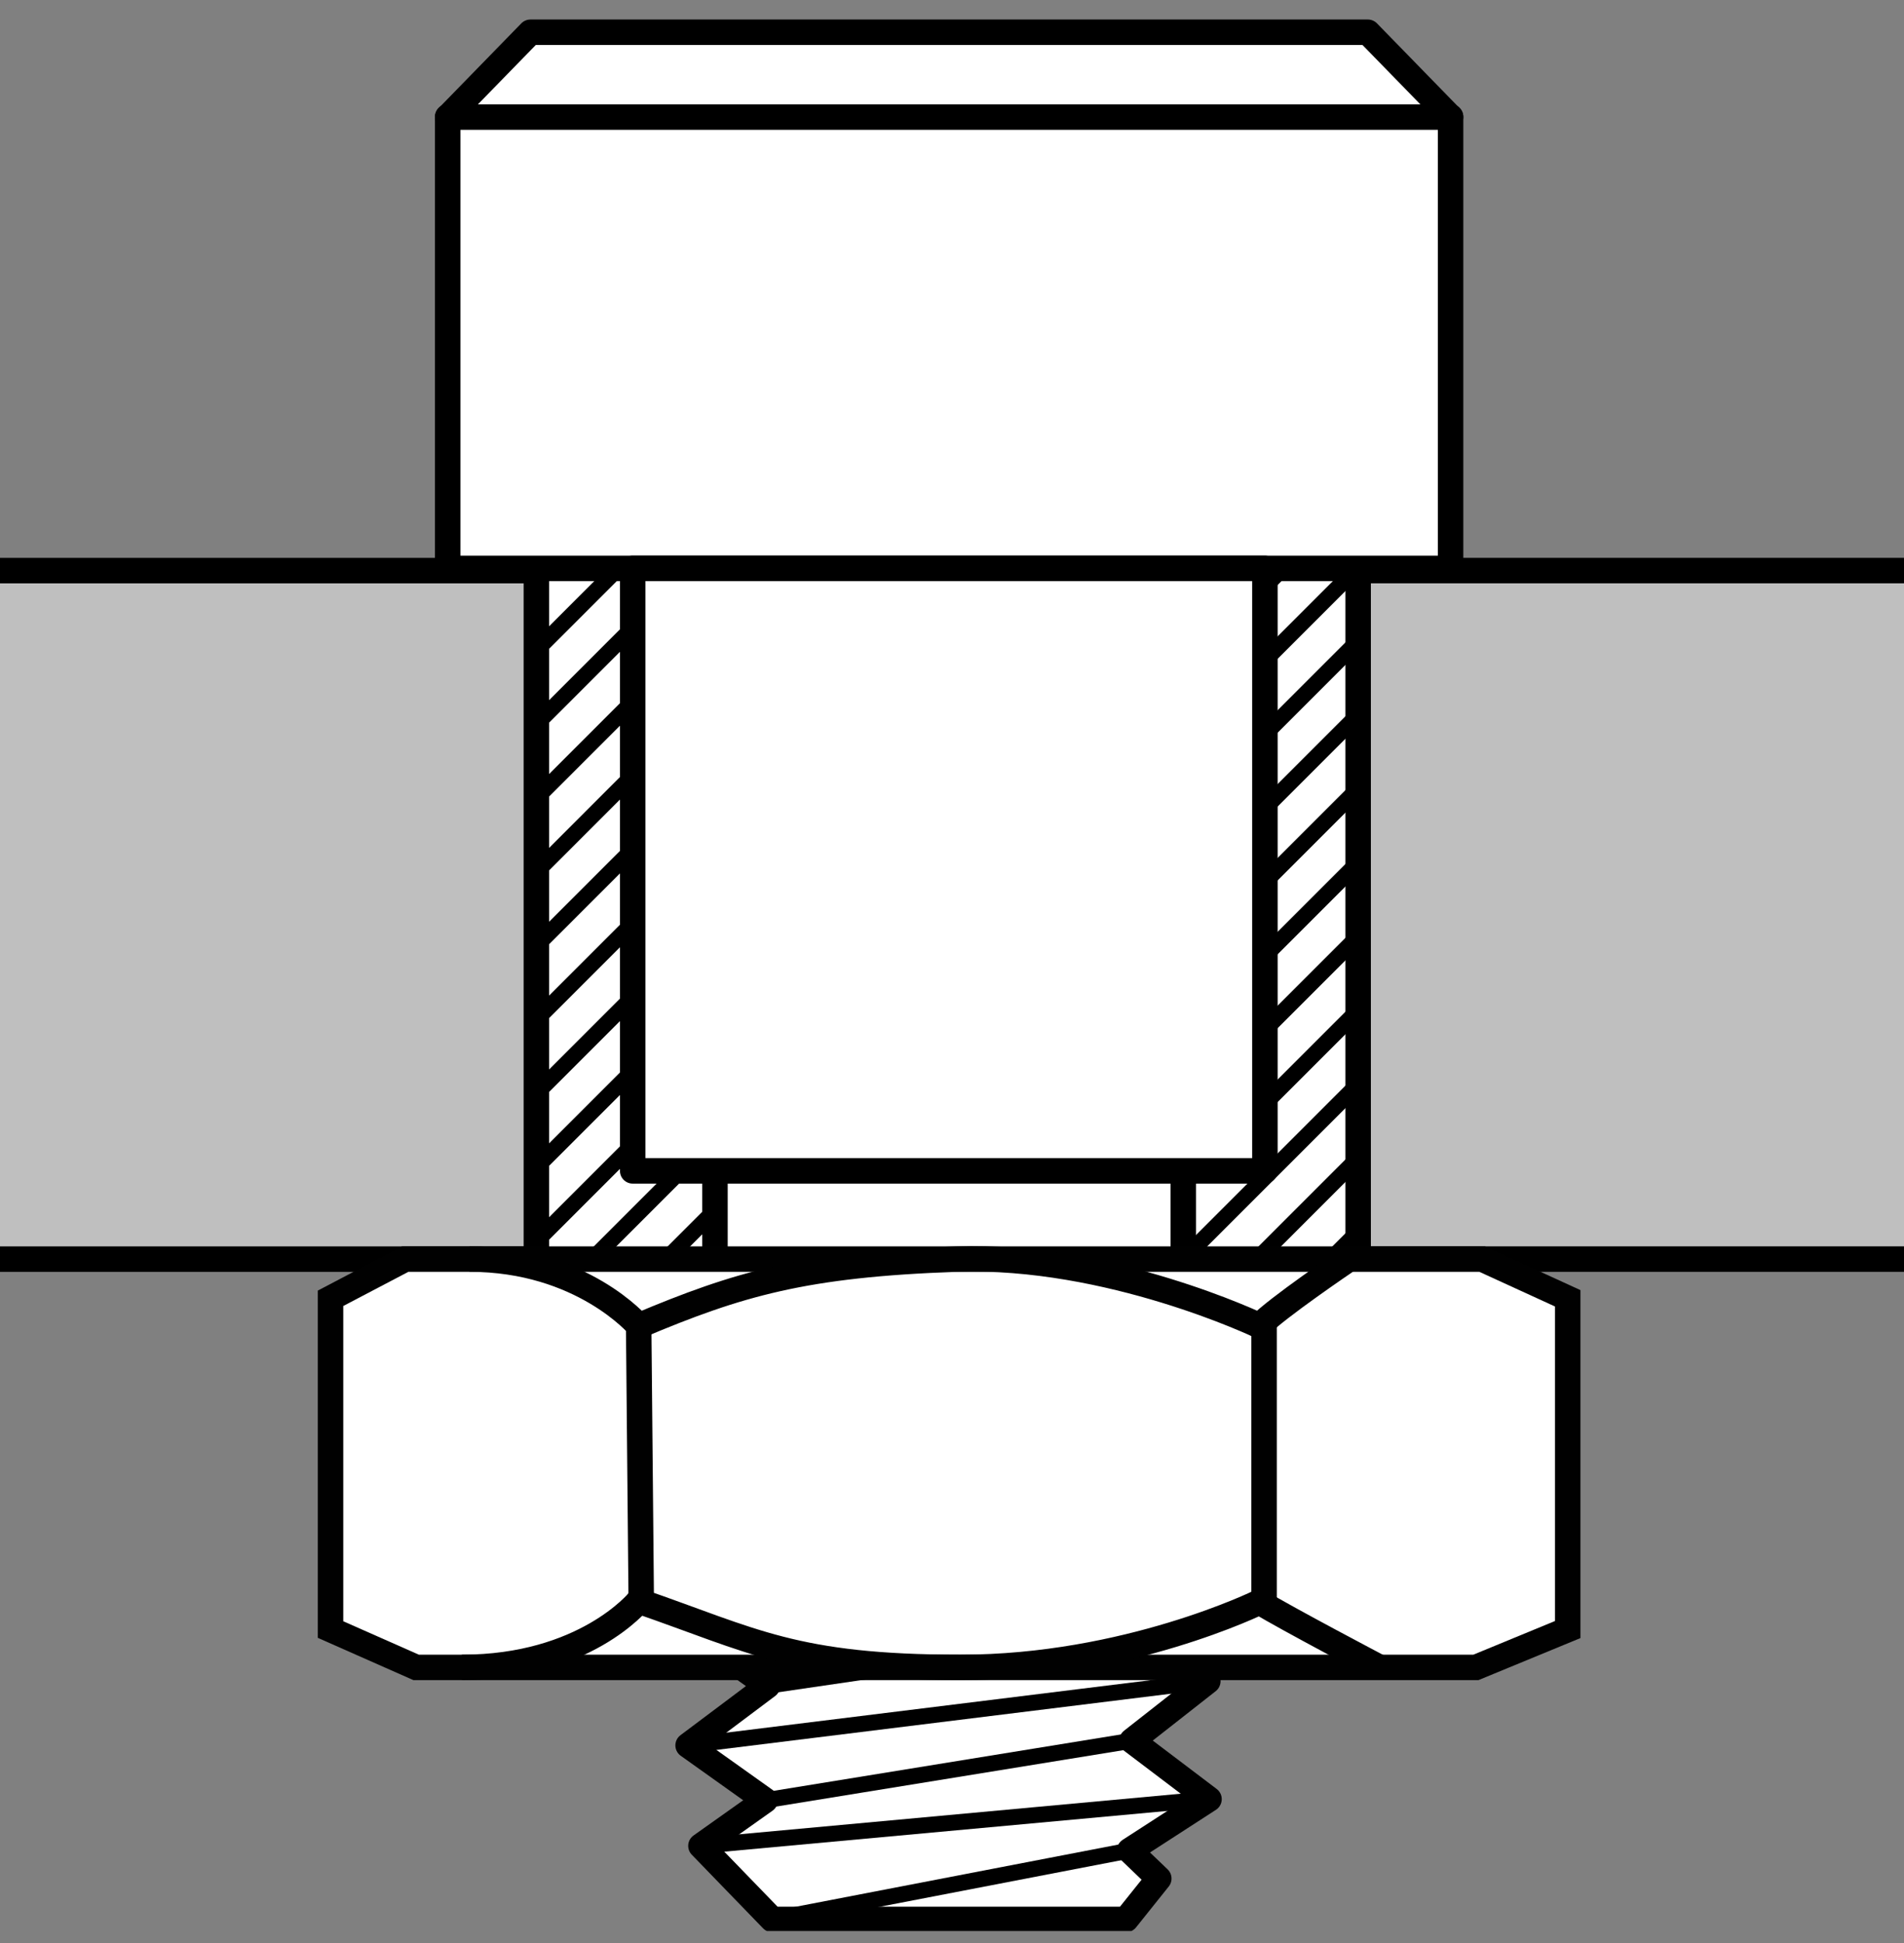 <?xml version="1.0" encoding="iso-8859-1"?>
<!-- Generator: Adobe Illustrator 28.0.0, SVG Export Plug-In . SVG Version: 6.00 Build 0)  -->
<svg version="1.1" id="Layer_1" xmlns="http://www.w3.org/2000/svg" xmlns:xlink="http://www.w3.org/1999/xlink" x="0px" y="0px"
	 width="59.8px" height="61.029px" viewBox="0 0 59.8 61.029" enable-background="new 0 0 59.8 61.029" xml:space="preserve">
<rect x="0" y="0" width="59.8" height="61.029" fill="#808080" stroke="none"/>
<g>
	<defs>
		<rect id="SVGID_1_" x="-0.014" y="0.557" width="59.829" height="60.086"/>
	</defs>
	<clipPath id="SVGID_00000160183708344718048780000002668943730673494177_">
		<use xlink:href="#SVGID_1_"  overflow="visible"/>
	</clipPath>
	<g clip-path="url(#SVGID_00000160183708344718048780000002668943730673494177_)">
		<g>
			<g>
				<g>
					<defs>
						
							<rect id="SVGID_00000062184216717733658810000000556194978089138365_" x="15.614" y="15.543" width="28.114" height="25.257"/>
					</defs>
					<clipPath id="SVGID_00000159449121069249870400000003528074688103540920_">
						<use xlink:href="#SVGID_00000062184216717733658810000000556194978089138365_"  overflow="visible"/>
					</clipPath>
					
						<rect x="15.414" y="15.771" clip-path="url(#SVGID_00000159449121069249870400000003528074688103540920_)" fill="#FFFFFF" width="28.543" height="25.371"/>
				</g>
				<g>
					<defs>
						
							<rect id="SVGID_00000126298148995889441310000012936289062096089509_" x="15.614" y="15.543" width="28.114" height="25.257"/>
					</defs>
					<clipPath id="SVGID_00000110443530195013396890000017897039690666824874_">
						<use xlink:href="#SVGID_00000126298148995889441310000012936289062096089509_"  overflow="visible"/>
					</clipPath>
					
						<line clip-path="url(#SVGID_00000110443530195013396890000017897039690666824874_)" fill="none" stroke="#000000" stroke-width="0.5" x1="56.071" y1="27.591" x2="29.491" y2="54.171"/>
				</g>
				<g>
					<defs>
						
							<rect id="SVGID_00000062167901257833794470000015528722149011316409_" x="15.614" y="15.543" width="28.114" height="25.257"/>
					</defs>
					<clipPath id="SVGID_00000137815813907180447000000012290871609817198254_">
						<use xlink:href="#SVGID_00000062167901257833794470000015528722149011316409_"  overflow="visible"/>
					</clipPath>
					
						<line clip-path="url(#SVGID_00000137815813907180447000000012290871609817198254_)" fill="none" stroke="#000000" stroke-width="0.5" x1="54.912" y1="26.431" x2="28.331" y2="53.012"/>
				</g>
				<g>
					<defs>
						
							<rect id="SVGID_00000125600071385645548250000009332734470849832381_" x="15.614" y="15.543" width="28.114" height="25.257"/>
					</defs>
					<clipPath id="SVGID_00000091735471869865675450000010201632167866626473_">
						<use xlink:href="#SVGID_00000125600071385645548250000009332734470849832381_"  overflow="visible"/>
					</clipPath>
					
						<line clip-path="url(#SVGID_00000091735471869865675450000010201632167866626473_)" fill="none" stroke="#000000" stroke-width="0.5" x1="53.752" y1="25.271" x2="27.172" y2="51.852"/>
				</g>
				<g>
					<defs>
						
							<rect id="SVGID_00000180343474724269303830000017456644179138369665_" x="15.614" y="15.543" width="28.114" height="25.257"/>
					</defs>
					<clipPath id="SVGID_00000160189529945627525590000008493591998077318820_">
						<use xlink:href="#SVGID_00000180343474724269303830000017456644179138369665_"  overflow="visible"/>
					</clipPath>
					
						<line clip-path="url(#SVGID_00000160189529945627525590000008493591998077318820_)" fill="none" stroke="#000000" stroke-width="0.5" x1="52.592" y1="24.112" x2="26.012" y2="50.692"/>
				</g>
				<g>
					<defs>
						
							<rect id="SVGID_00000026146514238878753020000016913559845453165202_" x="15.614" y="15.543" width="28.114" height="25.257"/>
					</defs>
					<clipPath id="SVGID_00000021839880343003855420000004526114953883870597_">
						<use xlink:href="#SVGID_00000026146514238878753020000016913559845453165202_"  overflow="visible"/>
					</clipPath>
					
						<line clip-path="url(#SVGID_00000021839880343003855420000004526114953883870597_)" fill="none" stroke="#000000" stroke-width="0.5" x1="51.432" y1="22.952" x2="24.852" y2="49.532"/>
				</g>
				<g>
					<defs>
						
							<rect id="SVGID_00000000929233740319687460000007368570024890011035_" x="15.614" y="15.543" width="28.114" height="25.257"/>
					</defs>
					<clipPath id="SVGID_00000175321561216994214550000006704445502400528796_">
						<use xlink:href="#SVGID_00000000929233740319687460000007368570024890011035_"  overflow="visible"/>
					</clipPath>
					
						<line clip-path="url(#SVGID_00000175321561216994214550000006704445502400528796_)" fill="none" stroke="#000000" stroke-width="0.5" x1="50.272" y1="21.792" x2="23.692" y2="48.372"/>
				</g>
				<g>
					<defs>
						
							<rect id="SVGID_00000034808552410424570350000010545393858264693661_" x="15.614" y="15.543" width="28.114" height="25.257"/>
					</defs>
					<clipPath id="SVGID_00000009582319345839010920000007695336057771242940_">
						<use xlink:href="#SVGID_00000034808552410424570350000010545393858264693661_"  overflow="visible"/>
					</clipPath>
					
						<line clip-path="url(#SVGID_00000009582319345839010920000007695336057771242940_)" fill="none" stroke="#000000" stroke-width="0.5" x1="49.112" y1="20.632" x2="22.532" y2="47.212"/>
				</g>
				<g>
					<defs>
						
							<rect id="SVGID_00000102532034529348449350000017573910155683893438_" x="15.614" y="15.543" width="28.114" height="25.257"/>
					</defs>
					<clipPath id="SVGID_00000022546570981706577150000012667467554597844385_">
						<use xlink:href="#SVGID_00000102532034529348449350000017573910155683893438_"  overflow="visible"/>
					</clipPath>
					
						<line clip-path="url(#SVGID_00000022546570981706577150000012667467554597844385_)" fill="none" stroke="#000000" stroke-width="0.5" x1="47.952" y1="19.472" x2="21.372" y2="46.052"/>
				</g>
				<g>
					<defs>
						
							<rect id="SVGID_00000135692402543868900660000015838579016676049080_" x="15.614" y="15.543" width="28.114" height="25.257"/>
					</defs>
					<clipPath id="SVGID_00000105407308699735146670000010863067800787009156_">
						<use xlink:href="#SVGID_00000135692402543868900660000015838579016676049080_"  overflow="visible"/>
					</clipPath>
					
						<line clip-path="url(#SVGID_00000105407308699735146670000010863067800787009156_)" fill="none" stroke="#000000" stroke-width="0.5" x1="46.792" y1="18.312" x2="20.212" y2="44.892"/>
				</g>
				<g>
					<defs>
						
							<rect id="SVGID_00000118375805485680531790000005317712280878626183_" x="15.614" y="15.543" width="28.114" height="25.257"/>
					</defs>
					<clipPath id="SVGID_00000020397037658840291380000010540971653749357706_">
						<use xlink:href="#SVGID_00000118375805485680531790000005317712280878626183_"  overflow="visible"/>
					</clipPath>
					
						<line clip-path="url(#SVGID_00000020397037658840291380000010540971653749357706_)" fill="none" stroke="#000000" stroke-width="0.5" x1="45.633" y1="17.152" x2="19.052" y2="43.733"/>
				</g>
				<g>
					<defs>
						
							<rect id="SVGID_00000013180358716162174900000006319950647133903020_" x="15.614" y="15.543" width="28.114" height="25.257"/>
					</defs>
					<clipPath id="SVGID_00000008840887268620180840000016302951058633830293_">
						<use xlink:href="#SVGID_00000013180358716162174900000006319950647133903020_"  overflow="visible"/>
					</clipPath>
					
						<line clip-path="url(#SVGID_00000008840887268620180840000016302951058633830293_)" fill="none" stroke="#000000" stroke-width="0.5" x1="44.473" y1="15.992" x2="17.892" y2="42.573"/>
				</g>
				<g>
					<defs>
						
							<rect id="SVGID_00000015335654005502366050000003964438054910522291_" x="15.614" y="15.543" width="28.114" height="25.257"/>
					</defs>
					<clipPath id="SVGID_00000054979213320548445030000011683857993039057565_">
						<use xlink:href="#SVGID_00000015335654005502366050000003964438054910522291_"  overflow="visible"/>
					</clipPath>
					
						<line clip-path="url(#SVGID_00000054979213320548445030000011683857993039057565_)" fill="none" stroke="#000000" stroke-width="0.5" x1="43.313" y1="14.833" x2="16.733" y2="41.413"/>
				</g>
				<g>
					<defs>
						
							<rect id="SVGID_00000167362405030526583220000013517964809453611947_" x="15.614" y="15.543" width="28.114" height="25.257"/>
					</defs>
					<clipPath id="SVGID_00000033332682222333050440000000511786684767572664_">
						<use xlink:href="#SVGID_00000167362405030526583220000013517964809453611947_"  overflow="visible"/>
					</clipPath>
					
						<line clip-path="url(#SVGID_00000033332682222333050440000000511786684767572664_)" fill="none" stroke="#000000" stroke-width="0.5" x1="42.153" y1="13.673" x2="15.573" y2="40.253"/>
				</g>
				<g>
					<defs>
						
							<rect id="SVGID_00000059290371153145361010000004565456375061951163_" x="15.614" y="15.543" width="28.114" height="25.257"/>
					</defs>
					<clipPath id="SVGID_00000080901304259390042250000003232549707701691288_">
						<use xlink:href="#SVGID_00000059290371153145361010000004565456375061951163_"  overflow="visible"/>
					</clipPath>
					
						<line clip-path="url(#SVGID_00000080901304259390042250000003232549707701691288_)" fill="none" stroke="#000000" stroke-width="0.5" x1="40.993" y1="12.513" x2="14.413" y2="39.093"/>
				</g>
				<g>
					<defs>
						
							<rect id="SVGID_00000121264833484243796380000016010725731502471847_" x="15.614" y="15.543" width="28.114" height="25.257"/>
					</defs>
					<clipPath id="SVGID_00000000224106244119771100000003627422237973039240_">
						<use xlink:href="#SVGID_00000121264833484243796380000016010725731502471847_"  overflow="visible"/>
					</clipPath>
					
						<line clip-path="url(#SVGID_00000000224106244119771100000003627422237973039240_)" fill="none" stroke="#000000" stroke-width="0.5" x1="39.833" y1="11.353" x2="13.253" y2="37.933"/>
				</g>
				<g>
					<defs>
						
							<rect id="SVGID_00000129885665853258746300000004052476891754759066_" x="15.614" y="15.543" width="28.114" height="25.257"/>
					</defs>
					<clipPath id="SVGID_00000039844018960855279130000007872743581475011982_">
						<use xlink:href="#SVGID_00000129885665853258746300000004052476891754759066_"  overflow="visible"/>
					</clipPath>
					
						<line clip-path="url(#SVGID_00000039844018960855279130000007872743581475011982_)" fill="none" stroke="#000000" stroke-width="0.5" x1="38.673" y1="10.193" x2="12.093" y2="36.773"/>
				</g>
				<g>
					<defs>
						
							<rect id="SVGID_00000108273784866961344180000000565270328530883512_" x="15.614" y="15.543" width="28.114" height="25.257"/>
					</defs>
					<clipPath id="SVGID_00000179622557715456449540000012604109549642508688_">
						<use xlink:href="#SVGID_00000108273784866961344180000000565270328530883512_"  overflow="visible"/>
					</clipPath>
					
						<line clip-path="url(#SVGID_00000179622557715456449540000012604109549642508688_)" fill="none" stroke="#000000" stroke-width="0.5" x1="37.514" y1="9.033" x2="10.933" y2="35.614"/>
				</g>
				<g>
					<defs>
						
							<rect id="SVGID_00000115503179000853471900000007823205780238162082_" x="15.614" y="15.543" width="28.114" height="25.257"/>
					</defs>
					<clipPath id="SVGID_00000096060146132263584890000005772176716399264654_">
						<use xlink:href="#SVGID_00000115503179000853471900000007823205780238162082_"  overflow="visible"/>
					</clipPath>
					
						<line clip-path="url(#SVGID_00000096060146132263584890000005772176716399264654_)" fill="none" stroke="#000000" stroke-width="0.5" x1="36.354" y1="7.873" x2="9.774" y2="34.454"/>
				</g>
				<g>
					<defs>
						
							<rect id="SVGID_00000085245255769192609490000013232874337701049520_" x="15.614" y="15.543" width="28.114" height="25.257"/>
					</defs>
					<clipPath id="SVGID_00000181797222523225694770000013267572974529424776_">
						<use xlink:href="#SVGID_00000085245255769192609490000013232874337701049520_"  overflow="visible"/>
					</clipPath>
					
						<line clip-path="url(#SVGID_00000181797222523225694770000013267572974529424776_)" fill="none" stroke="#000000" stroke-width="0.5" x1="35.194" y1="6.714" x2="8.614" y2="33.294"/>
				</g>
				<g>
					<defs>
						
							<rect id="SVGID_00000069356635313541812850000008192195517639746460_" x="15.614" y="15.543" width="28.114" height="25.257"/>
					</defs>
					<clipPath id="SVGID_00000168101022993959251680000001458574943476056727_">
						<use xlink:href="#SVGID_00000069356635313541812850000008192195517639746460_"  overflow="visible"/>
					</clipPath>
					
						<line clip-path="url(#SVGID_00000168101022993959251680000001458574943476056727_)" fill="none" stroke="#000000" stroke-width="0.5" x1="34.034" y1="5.554" x2="7.454" y2="32.134"/>
				</g>
				<g>
					<defs>
						
							<rect id="SVGID_00000116209081268117249800000012135536525983526539_" x="15.614" y="15.543" width="28.114" height="25.257"/>
					</defs>
					<clipPath id="SVGID_00000142167926217680402130000018295182293262360740_">
						<use xlink:href="#SVGID_00000116209081268117249800000012135536525983526539_"  overflow="visible"/>
					</clipPath>
					
						<line clip-path="url(#SVGID_00000142167926217680402130000018295182293262360740_)" fill="none" stroke="#000000" stroke-width="0.5" x1="32.874" y1="4.394" x2="6.294" y2="30.974"/>
				</g>
				<g>
					<defs>
						
							<rect id="SVGID_00000044156150819693562080000015555002225890970812_" x="15.614" y="15.543" width="28.114" height="25.257"/>
					</defs>
					<clipPath id="SVGID_00000000937689452107216280000003992955372712048291_">
						<use xlink:href="#SVGID_00000044156150819693562080000015555002225890970812_"  overflow="visible"/>
					</clipPath>
					
						<line clip-path="url(#SVGID_00000000937689452107216280000003992955372712048291_)" fill="none" stroke="#000000" stroke-width="0.5" x1="31.714" y1="3.234" x2="5.134" y2="29.814"/>
				</g>
				<g>
					<defs>
						
							<rect id="SVGID_00000068648211463140347790000010578488700860306306_" x="15.614" y="15.543" width="28.114" height="25.257"/>
					</defs>
					<clipPath id="SVGID_00000018236338175437433530000010216045680630517179_">
						<use xlink:href="#SVGID_00000068648211463140347790000010578488700860306306_"  overflow="visible"/>
					</clipPath>
					
						<line clip-path="url(#SVGID_00000018236338175437433530000010216045680630517179_)" fill="none" stroke="#000000" stroke-width="0.5" x1="30.554" y1="2.074" x2="3.974" y2="28.654"/>
				</g>
				<g>
					<defs>
						
							<rect id="SVGID_00000096749675744867074980000000794030905823287961_" x="15.614" y="15.543" width="28.114" height="25.257"/>
					</defs>
					<clipPath id="SVGID_00000108276480076132451310000015193748355795599751_">
						<use xlink:href="#SVGID_00000096749675744867074980000000794030905823287961_"  overflow="visible"/>
					</clipPath>
					
						<line clip-path="url(#SVGID_00000108276480076132451310000015193748355795599751_)" fill="none" stroke="#000000" stroke-width="0.5" x1="29.395" y1="0.914" x2="2.814" y2="27.494"/>
				</g>
			</g>
		</g>
		<g>
			<g>
				<path fill="#FFFFFF" stroke="#000000" stroke-width="0.8" stroke-linejoin="round" stroke-miterlimit="10" d="M24.289,45.827
					l-2.054,2.384l1.944,1.284l-2.494,1.724l2.421,1.724l-2.494,1.871l2.421,1.724l-2.018,1.431l2.238,2.311h11.115
					l1.027-1.284l-0.917-0.88l2.494-1.614l-2.421-1.834l2.384-1.871c0,0-2.531-1.651-2.531-1.504
					c0,0.147,2.604-1.797,2.604-1.797l-2.531-1.614l0.844-0.844l-1.357-1.064"/>
				
					<line fill="none" stroke="#000000" stroke-width="0.5" stroke-linejoin="round" x1="21.611" y1="54.814" x2="37.935" y2="52.796"/>
				
					<line fill="none" stroke="#000000" stroke-width="0.5" stroke-linejoin="round" x1="21.685" y1="51.219" x2="38.008" y2="49.495"/>
				
					<line fill="none" stroke="#000000" stroke-width="0.5" stroke-linejoin="round" x1="22.235" y1="48.211" x2="36.321" y2="47.037"/>
				<path fill="none" stroke="#000000" stroke-width="0.5" stroke-linejoin="round" d="M24.179,49.495
					c0.183,0.073,11.298-1.614,11.298-1.614"/>
				<path fill="none" stroke="#000000" stroke-width="0.5" stroke-linejoin="round" d="M24.106,52.943
					c0.22-0.037,11.298-1.651,11.298-1.651"/>
				
					<line fill="none" stroke="#000000" stroke-width="0.5" stroke-linejoin="round" x1="24.032" y1="56.538" x2="35.551" y2="54.667"/>
				
					<line fill="none" stroke="#000000" stroke-width="0.5" stroke-linejoin="round" x1="22.015" y1="57.968" x2="37.972" y2="56.501"/>
				
					<line fill="none" stroke="#000000" stroke-width="0.5" stroke-linejoin="round" x1="35.477" y1="58.115" x2="24.252" y2="60.279"/>
			</g>
		</g>
		<g>
			
				<rect x="-4.613" y="17.92" fill="#BFBFBF" stroke="#000000" stroke-width="0.8" stroke-miterlimit="10" width="21.459" height="21.623"/>
		</g>
		<g>
			
				<rect x="42.656" y="17.919" fill="#BFBFBF" stroke="#000000" stroke-width="0.8" stroke-miterlimit="10" width="21.459" height="21.623"/>
		</g>
		<g>
			
				<rect x="14.061" y="3.666" fill="#FFFFFF" stroke="#000000" stroke-width="0.8" stroke-linejoin="round" stroke-miterlimit="10" width="31.498" height="14.184"/>
		</g>
		<g>
			
				<rect x="22.455" y="34.886" fill="#FFFFFF" stroke="#000000" stroke-width="0.8" stroke-linejoin="round" stroke-miterlimit="10" width="14.709" height="11.626"/>
		</g>
		<g>
			<polygon fill="#FFFFFF" stroke="#000000" stroke-width="0.8" stroke-linejoin="round" stroke-miterlimit="10" points="
				42.961,1.013 45.559,3.678 14.061,3.678 16.659,1.013 			"/>
		</g>
		<g>
			<g id="image_00000046327383431652828440000006260615106702587538_">
				<g id="web_image_00000017483446442858582150000012526033434779767168_">
					<polygon fill="#FFFFFF" stroke="#010101" stroke-width="0.8" stroke-miterlimit="10" points="46.55,39.542 49.238,40.773 
						49.238,51.176 46.354,52.365 13.07,52.365 10.381,51.176 10.381,40.773 12.727,39.542 					"/>
					<path fill="none" stroke="#010101" stroke-width="0.8" stroke-miterlimit="10" d="M42.282,39.599
						c0,0-2.2,1.49-2.722,2.038c0,0-4.723-2.261-9.514-2.095s-6.848,0.774-9.987,2.095
						c0,0-1.781-2.095-5.312-2.095"/>
					<path fill="none" stroke="#010101" stroke-width="0.8" stroke-miterlimit="10" d="M43.329,52.365
						c0,0-2.945-1.548-3.769-2.054c0,0-4.17,2.054-9.391,2.054s-6.519-0.845-10.111-2.086
						c0,0-1.691,2.086-5.553,2.086"/>
					
						<line fill="none" stroke="#010101" stroke-width="0.8" stroke-miterlimit="10" x1="39.702" y1="41.637" x2="39.702" y2="50.311"/>
					
						<line fill="none" stroke="#010101" stroke-width="0.8" stroke-miterlimit="10" x1="20.059" y1="41.637" x2="20.14" y2="50.279"/>
				</g>
			</g>
		</g>
		<g>
			
				<rect x="19.871" y="17.85" fill="#FFFFFF" stroke="#000000" stroke-width="0.8" stroke-linejoin="round" stroke-miterlimit="10" width="19.857" height="18.921"/>
		</g>
	</g>
</g>
</svg>

